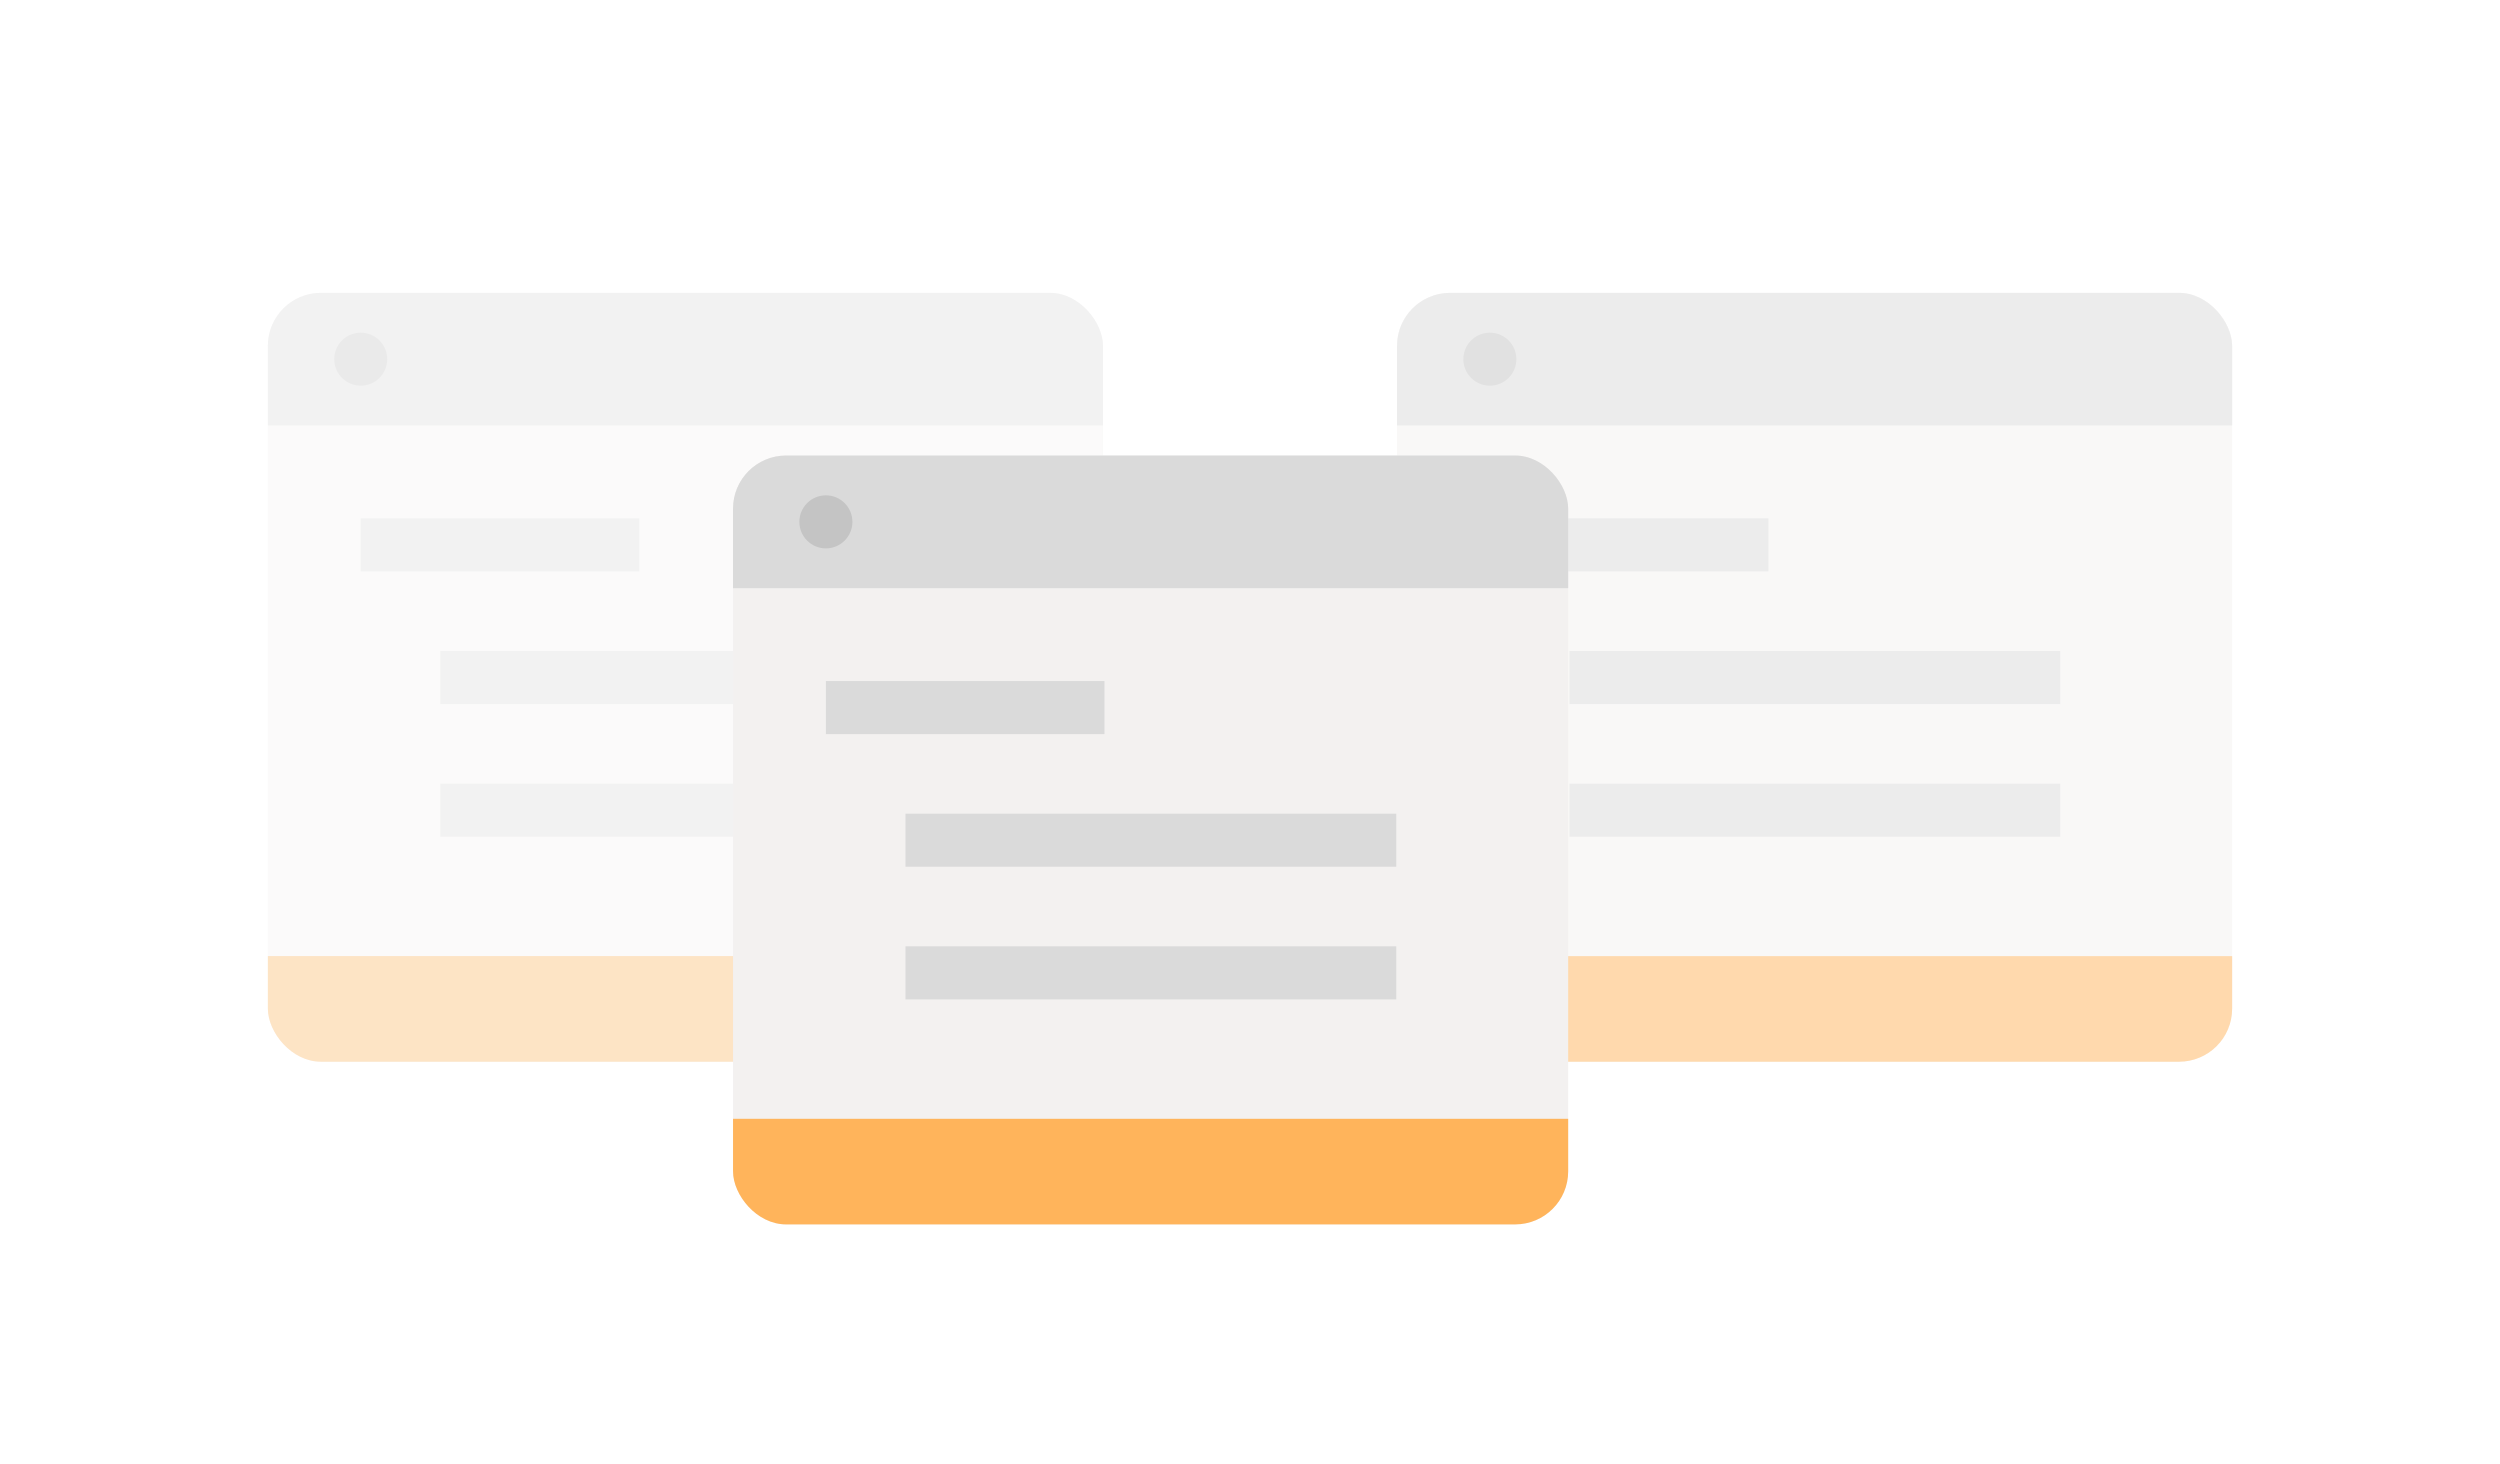 <svg width="700" height="410" fill="none" xmlns="http://www.w3.org/2000/svg"><g opacity=".35" filter="url(#a)"><g clip-path="url(#b)"><rect x="75" y="56" width="233.838" height="215.28" rx="14.857" fill="#F3F1F0"/><path d="M75 70.856c0-8.205 6.651-14.857 14.857-14.857h204.277c8.205 0 14.857 6.651 14.857 14.857V93.14H75V70.856Z" fill="#DADADA"/><circle cx="101" cy="74.57" r="7.428" fill="#C4C4C4"/><path fill="#DADADA" d="M100.999 119.14h77.997v14.857h-77.997zM123.284 156.281h137.423v14.857H123.284zM123.284 193.422h137.423v14.857H123.284z"/><path fill="#FAB15A" d="M75 241.706h233.991v29.713H75z"/></g></g><g opacity=".5" filter="url(#c)"><g clip-path="url(#d)"><rect x="391.161" y="56" width="233.838" height="215.28" rx="14.857" fill="#F3F1F0"/><path d="M391.161 70.857c0-8.206 6.652-14.857 14.857-14.857h204.277c8.206 0 14.857 6.651 14.857 14.857V93.14H391.161V70.857Z" fill="#DADADA"/><circle cx="417.161" cy="74.571" r="7.428" fill="#C4C4C4"/><path fill="#DADADA" d="M417.161 119.141h77.997v14.857h-77.997zM439.446 156.282h137.423v14.857H439.446zM439.446 193.425h137.423v14.857H439.446z"/><path fill="#FFB45B" d="M391.162 241.709h233.991v29.713H391.162z"/></g></g><g filter="url(#e)"><g clip-path="url(#f)"><rect x="205.25" y="101.551" width="233.838" height="215.28" rx="14.857" fill="#F3F1F0"/><path d="M205.25 116.407c0-8.205 6.652-14.856 14.857-14.856h204.277c8.205 0 14.857 6.651 14.857 14.856v22.285H205.25v-22.285Z" fill="#DADADA"/><circle cx="231.249" cy="120.122" r="7.428" fill="#C4C4C4"/><path fill="#DADADA" d="M231.248 164.692h77.997v14.857h-77.997zM253.533 201.833h137.423v14.857H253.533zM253.533 238.976h137.423v14.857H253.533z"/><path fill="#FFB45B" d="M205.249 287.26H439.24v29.713H205.249z"/></g></g><defs><clipPath id="b"><rect x="75" y="56" width="233.838" height="215.28" rx="14.857" fill="#fff"/></clipPath><clipPath id="d"><rect x="391.161" y="56" width="233.838" height="215.28" rx="14.857" fill="#fff"/></clipPath><clipPath id="f"><rect x="205.25" y="101.551" width="233.838" height="215.28" rx="14.857" fill="#fff"/></clipPath><filter id="a" x=".717" y=".288" width="382.404" height="363.845" filterUnits="userSpaceOnUse" color-interpolation-filters="sRGB"><feFlood flood-opacity="0" result="BackgroundImageFix"/><feColorMatrix in="SourceAlpha" values="0 0 0 0 0 0 0 0 0 0 0 0 0 0 0 0 0 0 127 0" result="hardAlpha"/><feOffset dy="18.571"/><feGaussianBlur stdDeviation="37.141"/><feColorMatrix values="0 0 0 0 0 0 0 0 0 0 0 0 0 0 0 0 0 0 0.12 0"/><feBlend in2="BackgroundImageFix" result="effect1_dropShadow"/><feColorMatrix in="SourceAlpha" values="0 0 0 0 0 0 0 0 0 0 0 0 0 0 0 0 0 0 127 0" result="hardAlpha"/><feOffset dy="7.428"/><feGaussianBlur stdDeviation="9.285"/><feColorMatrix values="0 0 0 0 0 0 0 0 0 0 0 0 0 0 0 0 0 0 0.08 0"/><feBlend in2="effect1_dropShadow" result="effect2_dropShadow"/><feBlend in="SourceGraphic" in2="effect2_dropShadow" result="shape"/></filter><filter id="c" x="316.878" y=".288" width="382.404" height="363.845" filterUnits="userSpaceOnUse" color-interpolation-filters="sRGB"><feFlood flood-opacity="0" result="BackgroundImageFix"/><feColorMatrix in="SourceAlpha" values="0 0 0 0 0 0 0 0 0 0 0 0 0 0 0 0 0 0 127 0" result="hardAlpha"/><feOffset dy="18.571"/><feGaussianBlur stdDeviation="37.141"/><feColorMatrix values="0 0 0 0 0 0 0 0 0 0 0 0 0 0 0 0 0 0 0.12 0"/><feBlend in2="BackgroundImageFix" result="effect1_dropShadow"/><feColorMatrix in="SourceAlpha" values="0 0 0 0 0 0 0 0 0 0 0 0 0 0 0 0 0 0 127 0" result="hardAlpha"/><feOffset dy="7.428"/><feGaussianBlur stdDeviation="9.285"/><feColorMatrix values="0 0 0 0 0 0 0 0 0 0 0 0 0 0 0 0 0 0 0.08 0"/><feBlend in2="effect1_dropShadow" result="effect2_dropShadow"/><feBlend in="SourceGraphic" in2="effect2_dropShadow" result="shape"/></filter><filter id="e" x="130.967" y="45.839" width="382.404" height="363.845" filterUnits="userSpaceOnUse" color-interpolation-filters="sRGB"><feFlood flood-opacity="0" result="BackgroundImageFix"/><feColorMatrix in="SourceAlpha" values="0 0 0 0 0 0 0 0 0 0 0 0 0 0 0 0 0 0 127 0" result="hardAlpha"/><feOffset dy="18.571"/><feGaussianBlur stdDeviation="37.141"/><feColorMatrix values="0 0 0 0 0 0 0 0 0 0 0 0 0 0 0 0 0 0 0.12 0"/><feBlend in2="BackgroundImageFix" result="effect1_dropShadow"/><feColorMatrix in="SourceAlpha" values="0 0 0 0 0 0 0 0 0 0 0 0 0 0 0 0 0 0 127 0" result="hardAlpha"/><feOffset dy="7.428"/><feGaussianBlur stdDeviation="9.285"/><feColorMatrix values="0 0 0 0 0 0 0 0 0 0 0 0 0 0 0 0 0 0 0.08 0"/><feBlend in2="effect1_dropShadow" result="effect2_dropShadow"/><feBlend in="SourceGraphic" in2="effect2_dropShadow" result="shape"/></filter></defs></svg>